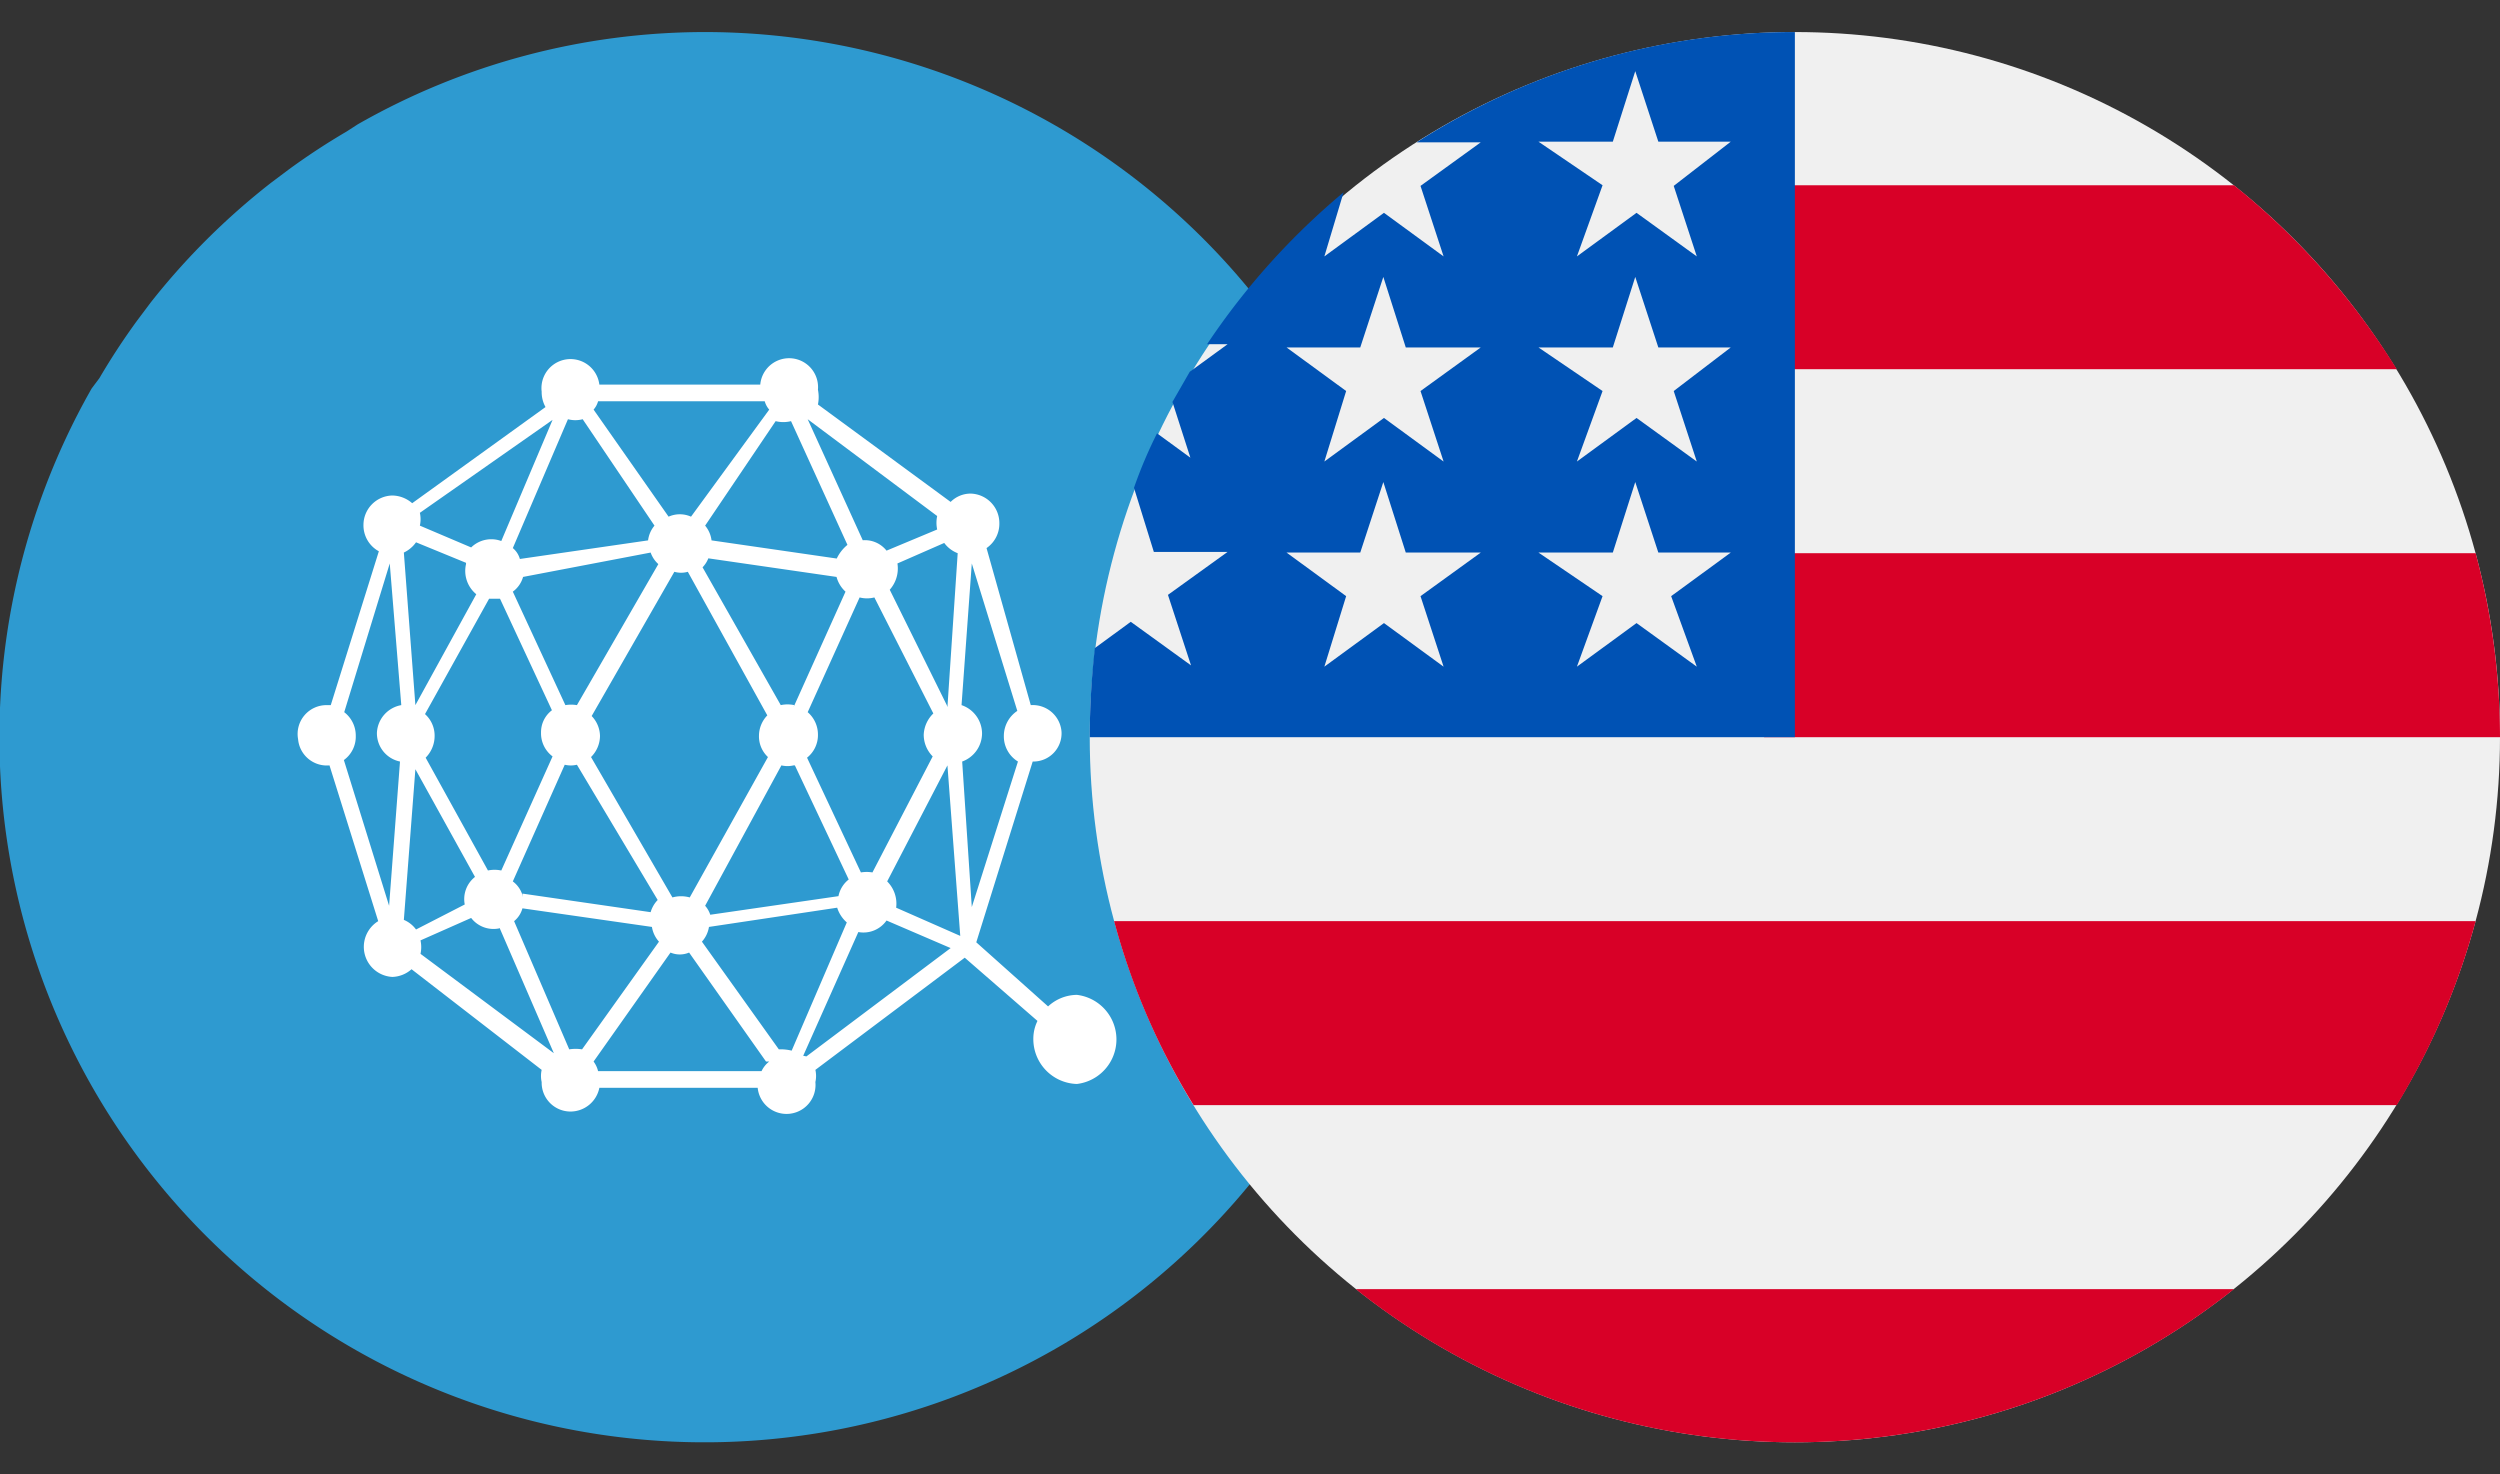 <?xml version="1.0" encoding="UTF-8"?> <svg xmlns="http://www.w3.org/2000/svg" xmlns:xlink="http://www.w3.org/1999/xlink" id="Layer_1" data-name="Layer 1" viewBox="0 0 39 23"><rect x="0" y="0" width="39" height="23" fill="#333333" stroke="none"/><defs><style>.cls-1{fill:none;}.cls-2{clip-path:url(#clip-path);}.cls-3{fill:#2e9ad0;}.cls-4{fill:#fff;}.cls-5{clip-path:url(#clip-path-2);}.cls-6{fill:#f0f0f0;}.cls-7{fill:#d80027;}.cls-8{fill:#0052b4;}</style><clipPath id="clip-path"><rect class="cls-1" width="22" height="23"></rect></clipPath><clipPath id="clip-path-2"><rect class="cls-1" x="17" width="22" height="23"></rect></clipPath></defs><g id="audcad"><g class="cls-2"><path class="cls-3" d="M11,.5A10.94,10.94,0,0,0,5.58,1.94h0l-.17.11a10.71,10.71,0,0,0-.9.59l-.28.21A11,11,0,0,0,2.35,4.72L2.14,5a10.71,10.71,0,0,0-.59.9l-.12.16v0A11,11,0,1,0,11,.5Z"></path></g><path class="cls-4" d="M16.2,15.94l-1.15-1-2.33,1.75a.43.43,0,0,1,0,.19.45.45,0,0,1-.9.09H9.35a.46.46,0,0,1-.45.37.45.45,0,0,1-.45-.46.43.43,0,0,1,0-.19L6.42,15.12a.47.47,0,0,1-.3.12.47.47,0,0,1-.22-.87l-.76-2.43a.45.45,0,0,1-.49-.41s0,0,0,0A.45.45,0,0,1,5.1,11h.06L5.91,8.6a.46.46,0,0,1-.24-.41.46.46,0,0,1,.45-.46.48.48,0,0,1,.31.12l2.08-1.5a.48.48,0,0,1-.06-.24A.45.45,0,0,1,9.35,6h2.51a.45.45,0,0,1,.9.08.59.59,0,0,1,0,.23l2.07,1.52a.44.44,0,0,1,.31-.13.46.46,0,0,1,.45.46.46.46,0,0,1-.2.39L16.08,11a.45.45,0,0,1,.48.42s0,0,0,0a.44.44,0,0,1-.45.46h0l-.88,2.82,1.12,1a.67.67,0,0,1,.45-.18.7.7,0,0,1,0,1.39.7.7,0,0,1-.68-.7h0a.63.63,0,0,1,.09-.33Zm-3.85.45.86-2a.51.51,0,0,1-.15-.23l-2,.3a.45.45,0,0,1-.11.23l1.2,1.68A.71.71,0,0,1,12.35,16.39Zm.23.09,2.25-1.69-1-.43a.44.44,0,0,1-.44.18l-.86,1.93Zm-.63.08-1.2-1.7a.37.37,0,0,1-.29,0l-1.2,1.7a.41.41,0,0,1,.07.15h2.55A.41.41,0,0,1,12,16.56Zm3.93-4.68a.46.46,0,0,1-.22-.4.47.47,0,0,1,.21-.39l-.71-2.3L15,11a.47.47,0,0,1,.32.44.47.47,0,0,1-.31.44l.15,2.27Zm-1.32-.75-.92-1.81a.46.46,0,0,1-.23,0l-.81,1.79a.46.46,0,0,1,.16.35.45.45,0,0,1-.17.36l.84,1.79a.54.54,0,0,1,.18,0l.94-1.81a.48.48,0,0,1-.14-.34A.49.49,0,0,1,14.56,11.13Zm.22.81h0l-.94,1.81a.49.49,0,0,1,.14.41l1,.44Zm0-.91.16-2.4a.47.47,0,0,1-.21-.16L14,8.79a.5.5,0,0,1-.12.41L14.77,11Zm-2.4.91a.41.41,0,0,1-.19,0L11,14.13a.39.39,0,0,1,.08.14l2-.29a.44.44,0,0,1,.16-.26l-.84-1.78Zm0-.91.81-1.8A.48.48,0,0,1,13.05,9l-2-.29a.42.42,0,0,1-.09.14L12.18,11a.49.49,0,0,1,.21,0Zm-.4.78a.44.44,0,0,1-.14-.33.46.46,0,0,1,.13-.32L10.73,8.92a.38.38,0,0,1-.21,0L9.23,11.17a.46.46,0,0,1,.13.31.47.47,0,0,1-.14.33L10.49,14a.5.5,0,0,1,.27,0Zm-6.63,0,.72,2.32.17-2.25a.45.45,0,0,1-.36-.45A.46.46,0,0,1,6.26,11L6.08,8.79l-.71,2.32a.46.46,0,0,1,.18.37A.45.45,0,0,1,5.36,11.86Zm2.26,1.77a.5.5,0,0,1,.21,0l.8-1.78a.45.45,0,0,1-.18-.37.43.43,0,0,1,.17-.35L7.8,9.34H7.63l-1,1.8a.45.45,0,0,1,.15.34.48.48,0,0,1-.14.34l1,1.81Zm.19.9a.44.44,0,0,1-.45-.16l-.79.35a.5.5,0,0,1,0,.21l2.08,1.55h0l-.84-1.94Zm-.55-.37a.44.44,0,0,1,.16-.43L6.48,12,6.3,14.35a.45.45,0,0,1,.19.15Zm.9-.17,2,.29a.45.45,0,0,1,.11-.19L9,11.93a.41.41,0,0,1-.19,0L8,13.75A.42.42,0,0,1,8.16,14Zm0,.23a.39.39,0,0,1-.13.2l.86,2a.64.64,0,0,1,.2,0l1.2-1.68a.45.45,0,0,1-.11-.23ZM7.27,8.78l-.78-.32a.49.49,0,0,1-.19.16L6.48,11l.95-1.73a.47.47,0,0,1-.16-.47Zm.55-.34.8-1.89L6.55,8a.47.47,0,0,1,0,.2l.8.34A.45.45,0,0,1,7.82,8.44ZM8.16,9A.43.43,0,0,1,8,9.23L8.82,11A.55.55,0,0,1,9,11l1.27-2.2a.44.44,0,0,1-.12-.18ZM8,8.55a.34.34,0,0,1,.11.17l2-.29a.44.44,0,0,1,.1-.23L9.09,6.54a.45.45,0,0,1-.23,0L8,8.55Zm5.44-.12a.43.43,0,0,1,.39.16l.79-.33a.5.5,0,0,1,0-.21L12.6,6.54l.86,1.89Zm-.39.29a.62.62,0,0,1,.17-.22l-.88-1.93a.5.5,0,0,1-.24,0L11,8.2a.44.44,0,0,1,.1.23l2,.29ZM12,6.39a.33.33,0,0,1-.07-.13H9.33a.33.33,0,0,1-.07.13l1.17,1.67a.43.43,0,0,1,.35,0Z"></path><g class="cls-5"><circle class="cls-6" cx="28" cy="11.5" r="11"></circle><path class="cls-7" d="M27.52,11.5H39a11.14,11.14,0,0,0-.38-2.87H27.52Z"></path><path class="cls-7" d="M27.52,5.76h9.87a11.25,11.25,0,0,0-2.54-2.87H27.52Z"></path><path class="cls-7" d="M28,22.5a11,11,0,0,0,6.85-2.39H21.15A11,11,0,0,0,28,22.5Z"></path><path class="cls-7" d="M18.62,17.24H37.39a11.06,11.06,0,0,0,1.23-2.87H17.38A10.75,10.75,0,0,0,18.62,17.24Z"></path><path class="cls-8" d="M22.1,2.22h1l-.94.68L22.52,4l-.93-.68L20.66,4l.3-1a11.16,11.16,0,0,0-2.13,2.37h.32l-.59.43-.27.47.28.87-.52-.38a7,7,0,0,0-.36.85l.31,1h1.15l-.93.67.36,1.1-.94-.68-.56.41A12.44,12.44,0,0,0,17,11.5H28V.5A10.92,10.92,0,0,0,22.1,2.22Zm.42,8.18-.93-.68-.93.68L21,9.3l-.93-.68h1.15l.36-1.1.35,1.1H23.1l-.94.68Zm-.36-4.3.36,1.1-.93-.68-.93.68L21,6.1l-.93-.68h1.15l.36-1.1.35,1.1H23.1Zm4.31,4.3-.94-.68-.93.68L25,9.3,24,8.62h1.16l.35-1.1.36,1.1H27l-.93.68Zm-.36-4.3.36,1.1-.94-.68-.93.68L25,6.1,24,5.42h1.16l.35-1.1.36,1.1H27Zm0-3.2L26.47,4l-.94-.68L24.6,4,25,2.89,24,2.21h1.16l.35-1.1.36,1.1H27Z"></path></g></g></svg> 